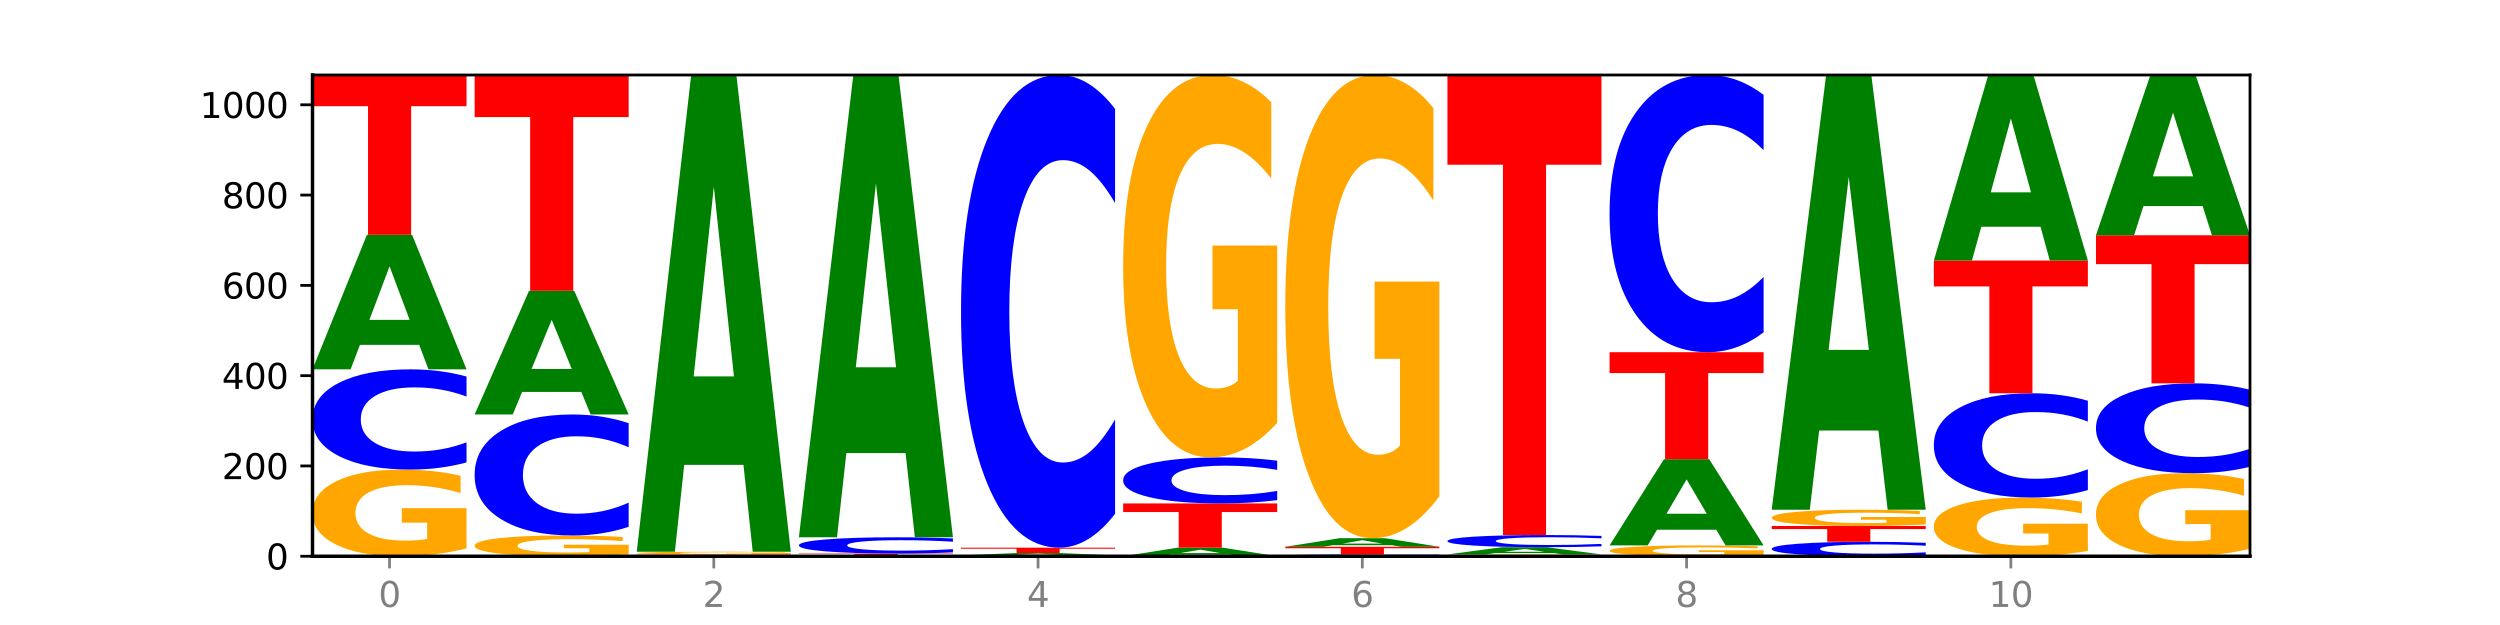<?xml version="1.0" encoding="utf-8" standalone="no"?>
<!DOCTYPE svg PUBLIC "-//W3C//DTD SVG 1.1//EN"
  "http://www.w3.org/Graphics/SVG/1.1/DTD/svg11.dtd">
<svg xmlns:xlink="http://www.w3.org/1999/xlink" width="720pt" height="180pt" viewBox="0 0 720 180" xmlns="http://www.w3.org/2000/svg" version="1.1">
 <defs>
  <style type="text/css">*{stroke-linejoin: round; stroke-linecap: butt}</style>
 </defs>
 <g id="figure_1">
  <g id="patch_1">
   <path d="M 0 180 
L 720 180 
L 720 0 
L 0 0 
z
" style="fill: #ffffff"/>
  </g>
  <g id="axes_1">
   <g id="patch_2">
    <path d="M 90 160.2 
L 648 160.2 
L 648 21.6 
L 90 21.6 
z
" style="fill: #ffffff"/>
   </g>
   <g id="line2d_1">
    <path d="M 90 160.2 
L 648 160.2 
" clip-path="url(#pc3af4b88df)" style="fill: none; stroke: #000000; stroke-width: 0.5; stroke-linecap: square"/>
   </g>
   <g id="patch_3">
    <path d="M 134.36 157.941 
Q 129.886 159.071 125.074 159.638 
Q 120.263 160.2 115.133 160.2 
Q 103.541 160.2 96.77 156.838 
Q 90 153.476 90 147.726 
Q 90 141.909 96.89 138.573 
Q 103.789 135.236 115.789 135.236 
Q 120.412 135.236 124.647 135.69 
Q 128.892 136.139 132.65 137.026 
L 132.65 142.002 
Q 128.773 140.862 124.935 140.3 
Q 121.098 139.733 117.24 139.733 
Q 110.102 139.733 106.235 141.806 
Q 102.367 143.874 102.367 147.726 
Q 102.367 151.542 106.096 153.625 
Q 109.824 155.703 116.684 155.703 
Q 118.553 155.703 120.153 155.585 
Q 121.754 155.461 123.026 155.203 
L 123.026 150.531 
L 115.719 150.531 
L 115.719 146.37 
L 134.36 146.37 
L 134.36 157.941 
z
" clip-path="url(#pc3af4b88df)" style="fill: #ffa600"/>
   </g>
   <g id="patch_4">
    <path d="M 134.36 133.167 
Q 130.649 134.193 126.637 134.712 
Q 122.624 135.236 118.254 135.236 
Q 105.222 135.236 97.611 131.349 
Q 90 127.461 90 120.813 
Q 90 114.141 97.611 110.26 
Q 105.222 106.372 118.254 106.372 
Q 122.624 106.372 126.637 106.897 
Q 130.649 107.416 134.36 108.441 
L 134.36 114.195 
Q 130.616 112.836 126.983 112.203 
Q 123.351 111.571 119.339 111.571 
Q 112.141 111.571 108.017 114.034 
Q 103.904 116.49 103.904 120.813 
Q 103.904 125.118 108.017 127.581 
Q 112.141 130.037 119.339 130.037 
Q 123.351 130.037 126.983 129.405 
Q 130.616 128.767 134.36 127.408 
L 134.36 133.167 
z
" clip-path="url(#pc3af4b88df)" style="fill: #0000ff"/>
   </g>
   <g id="patch_5">
    <path d="M 120.728 99.314 
L 103.668 99.314 
L 100.974 106.372 
L 90 106.372 
L 105.672 67.627 
L 118.687 67.627 
L 134.36 106.372 
L 123.395 106.372 
L 120.728 99.314 
z
M 106.389 92.123 
L 117.98 92.123 
L 112.194 76.711 
L 106.389 92.123 
z
" clip-path="url(#pc3af4b88df)" style="fill: #008000"/>
   </g>
   <g id="patch_6">
    <path d="M 90 21.6 
L 134.36 21.6 
L 134.36 30.576 
L 118.401 30.576 
L 118.401 67.627 
L 105.99 67.627 
L 105.99 30.576 
L 90 30.576 
L 90 21.6 
z
" clip-path="url(#pc3af4b88df)" style="fill: #ff0000"/>
   </g>
   <g id="patch_7">
    <path d="M 181.054 159.659 
Q 176.581 159.929 171.769 160.065 
Q 166.957 160.2 161.827 160.2 
Q 150.235 160.2 143.465 159.394 
Q 136.695 158.589 136.695 157.211 
Q 136.695 155.818 143.584 155.018 
Q 150.484 154.219 162.483 154.219 
Q 167.106 154.219 171.341 154.328 
Q 175.586 154.435 179.344 154.648 
L 179.344 155.84 
Q 175.467 155.567 171.63 155.432 
Q 167.792 155.296 163.935 155.296 
Q 156.797 155.296 152.929 155.793 
Q 149.062 156.289 149.062 157.211 
Q 149.062 158.126 152.79 158.625 
Q 156.518 159.123 163.378 159.123 
Q 165.247 159.123 166.848 159.094 
Q 168.448 159.065 169.721 159.003 
L 169.721 157.884 
L 162.414 157.884 
L 162.414 156.886 
L 181.054 156.886 
L 181.054 159.659 
z
" clip-path="url(#pc3af4b88df)" style="fill: #ffa600"/>
   </g>
   <g id="patch_8">
    <path d="M 181.054 151.721 
Q 177.344 152.96 173.331 153.586 
Q 169.319 154.219 164.949 154.219 
Q 151.917 154.219 144.306 149.526 
Q 136.695 144.833 136.695 136.807 
Q 136.695 128.753 144.306 124.067 
Q 151.917 119.374 164.949 119.374 
Q 169.319 119.374 173.331 120.008 
Q 177.344 120.634 181.054 121.872 
L 181.054 128.818 
Q 177.31 127.177 173.678 126.414 
Q 170.045 125.651 166.033 125.651 
Q 158.835 125.651 154.711 128.623 
Q 150.598 131.589 150.598 136.807 
Q 150.598 142.004 154.711 144.977 
Q 158.835 147.943 166.033 147.943 
Q 170.045 147.943 173.678 147.18 
Q 177.31 146.409 181.054 144.768 
L 181.054 151.721 
z
" clip-path="url(#pc3af4b88df)" style="fill: #0000ff"/>
   </g>
   <g id="patch_9">
    <path d="M 167.423 112.884 
L 150.363 112.884 
L 147.669 119.374 
L 136.695 119.374 
L 152.367 83.749 
L 165.382 83.749 
L 181.054 119.374 
L 170.089 119.374 
L 167.423 112.884 
z
M 153.083 106.272 
L 164.675 106.272 
L 158.888 92.102 
L 153.083 106.272 
z
" clip-path="url(#pc3af4b88df)" style="fill: #008000"/>
   </g>
   <g id="patch_10">
    <path d="M 136.695 21.6 
L 181.054 21.6 
L 181.054 33.721 
L 165.095 33.721 
L 165.095 83.749 
L 152.685 83.749 
L 152.685 33.721 
L 136.695 33.721 
L 136.695 21.6 
z
" clip-path="url(#pc3af4b88df)" style="fill: #ff0000"/>
   </g>
   <g id="patch_11">
    <path d="M 183.389 159.68 
L 227.749 159.68 
L 227.749 159.781 
L 211.79 159.781 
L 211.79 160.2 
L 199.379 160.2 
L 199.379 159.781 
L 183.389 159.781 
L 183.389 159.68 
z
" clip-path="url(#pc3af4b88df)" style="fill: #ff0000"/>
   </g>
   <g id="patch_12">
    <path d="M 227.749 159.609 
Q 223.275 159.645 218.463 159.662 
Q 213.652 159.68 208.522 159.68 
Q 196.93 159.68 190.159 159.575 
Q 183.389 159.47 183.389 159.29 
Q 183.389 159.108 190.279 159.004 
Q 197.178 158.9 209.178 158.9 
Q 213.801 158.9 218.036 158.914 
Q 222.281 158.928 226.039 158.956 
L 226.039 159.111 
Q 222.162 159.076 218.324 159.058 
Q 214.487 159.04 210.629 159.04 
Q 203.491 159.04 199.624 159.105 
Q 195.757 159.17 195.757 159.29 
Q 195.757 159.409 199.485 159.474 
Q 203.213 159.539 210.073 159.539 
Q 211.942 159.539 213.542 159.536 
Q 215.143 159.532 216.415 159.524 
L 216.415 159.378 
L 209.108 159.378 
L 209.108 159.248 
L 227.749 159.248 
L 227.749 159.609 
z
" clip-path="url(#pc3af4b88df)" style="fill: #ffa600"/>
   </g>
   <g id="patch_13">
    <path d="M 214.117 133.888 
L 197.057 133.888 
L 194.363 158.9 
L 183.389 158.9 
L 199.062 21.6 
L 212.077 21.6 
L 227.749 158.9 
L 216.784 158.9 
L 214.117 133.888 
z
M 199.778 108.405 
L 211.369 108.405 
L 205.583 53.792 
L 199.778 108.405 
z
" clip-path="url(#pc3af4b88df)" style="fill: #008000"/>
   </g>
   <g id="patch_14">
    <path d="M 274.444 160.188 
Q 269.97 160.194 265.158 160.197 
Q 260.346 160.2 255.216 160.2 
Q 243.624 160.2 236.854 160.182 
Q 230.084 160.165 230.084 160.135 
Q 230.084 160.105 236.973 160.087 
Q 243.873 160.07 255.872 160.07 
Q 260.495 160.07 264.73 160.072 
Q 268.976 160.075 272.734 160.079 
L 272.734 160.105 
Q 268.856 160.099 265.019 160.096 
Q 261.181 160.093 257.324 160.093 
Q 250.186 160.093 246.318 160.104 
Q 242.451 160.115 242.451 160.135 
Q 242.451 160.155 246.179 160.166 
Q 249.907 160.177 256.767 160.177 
Q 258.636 160.177 260.237 160.176 
Q 261.837 160.175 263.11 160.174 
L 263.11 160.15 
L 255.803 160.15 
L 255.803 160.128 
L 274.444 160.128 
L 274.444 160.188 
z
" clip-path="url(#pc3af4b88df)" style="fill: #ffa600"/>
   </g>
   <g id="patch_15">
    <path d="M 230.084 159.42 
L 274.444 159.42 
L 274.444 159.547 
L 258.484 159.547 
L 258.484 160.07 
L 246.074 160.07 
L 246.074 159.547 
L 230.084 159.547 
L 230.084 159.42 
z
" clip-path="url(#pc3af4b88df)" style="fill: #ff0000"/>
   </g>
   <g id="patch_16">
    <path d="M 274.444 159.084 
Q 270.733 159.251 266.721 159.335 
Q 262.708 159.42 258.338 159.42 
Q 245.306 159.42 237.695 158.789 
Q 230.084 158.159 230.084 157.081 
Q 230.084 155.999 237.695 155.37 
Q 245.306 154.739 258.338 154.739 
Q 262.708 154.739 266.721 154.824 
Q 270.733 154.908 274.444 155.075 
L 274.444 156.008 
Q 270.699 155.787 267.067 155.685 
Q 263.435 155.582 259.422 155.582 
Q 252.224 155.582 248.1 155.982 
Q 243.987 156.38 243.987 157.081 
Q 243.987 157.779 248.1 158.178 
Q 252.224 158.577 259.422 158.577 
Q 263.435 158.577 267.067 158.474 
Q 270.699 158.371 274.444 158.15 
L 274.444 159.084 
z
" clip-path="url(#pc3af4b88df)" style="fill: #0000ff"/>
   </g>
   <g id="patch_17">
    <path d="M 260.812 130.485 
L 243.752 130.485 
L 241.058 154.739 
L 230.084 154.739 
L 245.756 21.6 
L 258.771 21.6 
L 274.444 154.739 
L 263.478 154.739 
L 260.812 130.485 
z
M 246.473 105.775 
L 258.064 105.775 
L 252.277 52.816 
L 246.473 105.775 
z
" clip-path="url(#pc3af4b88df)" style="fill: #008000"/>
   </g>
   <g id="patch_18">
    <path d="M 321.138 160.176 
Q 316.664 160.188 311.853 160.194 
Q 307.041 160.2 301.911 160.2 
Q 290.319 160.2 283.549 160.165 
Q 276.778 160.13 276.778 160.07 
Q 276.778 160.009 283.668 159.975 
Q 290.567 159.94 302.567 159.94 
Q 307.19 159.94 311.425 159.945 
Q 315.67 159.949 319.428 159.959 
L 319.428 160.01 
Q 315.551 159.999 311.713 159.993 
Q 307.876 159.987 304.018 159.987 
Q 296.88 159.987 293.013 160.008 
Q 289.146 160.03 289.146 160.07 
Q 289.146 160.11 292.874 160.132 
Q 296.602 160.153 303.462 160.153 
Q 305.331 160.153 306.931 160.152 
Q 308.532 160.151 309.805 160.148 
L 309.805 160.099 
L 302.497 160.099 
L 302.497 160.056 
L 321.138 160.056 
L 321.138 160.176 
z
" clip-path="url(#pc3af4b88df)" style="fill: #ffa600"/>
   </g>
   <g id="patch_19">
    <path d="M 307.506 159.822 
L 290.446 159.822 
L 287.753 159.94 
L 276.778 159.94 
L 292.451 159.29 
L 305.466 159.29 
L 321.138 159.94 
L 310.173 159.94 
L 307.506 159.822 
z
M 293.167 159.701 
L 304.758 159.701 
L 298.972 159.442 
L 293.167 159.701 
z
" clip-path="url(#pc3af4b88df)" style="fill: #008000"/>
   </g>
   <g id="patch_20">
    <path d="M 276.778 157.73 
L 321.138 157.73 
L 321.138 158.034 
L 305.179 158.034 
L 305.179 159.29 
L 292.768 159.29 
L 292.768 158.034 
L 276.778 158.034 
L 276.778 157.73 
z
" clip-path="url(#pc3af4b88df)" style="fill: #ff0000"/>
   </g>
   <g id="patch_21">
    <path d="M 321.138 147.972 
Q 317.427 152.809 313.415 155.255 
Q 309.403 157.73 305.033 157.73 
Q 292.001 157.73 284.389 139.395 
Q 276.778 121.061 276.778 89.707 
Q 276.778 58.241 284.389 39.934 
Q 292.001 21.6 305.033 21.6 
Q 309.403 21.6 313.415 24.075 
Q 317.427 26.521 321.138 31.358 
L 321.138 58.494 
Q 317.394 52.082 313.762 49.102 
Q 310.129 46.121 306.117 46.121 
Q 298.919 46.121 294.795 57.734 
Q 290.682 69.32 290.682 89.707 
Q 290.682 110.01 294.795 121.623 
Q 298.919 133.209 306.117 133.209 
Q 310.129 133.209 313.762 130.228 
Q 317.394 127.219 321.138 120.808 
L 321.138 147.972 
z
" clip-path="url(#pc3af4b88df)" style="fill: #0000ff"/>
   </g>
   <g id="patch_22">
    <path d="M 354.201 159.75 
L 337.141 159.75 
L 334.447 160.2 
L 323.473 160.2 
L 339.145 157.73 
L 352.16 157.73 
L 367.833 160.2 
L 356.867 160.2 
L 354.201 159.75 
z
M 339.862 159.291 
L 351.453 159.291 
L 345.666 158.309 
L 339.862 159.291 
z
" clip-path="url(#pc3af4b88df)" style="fill: #008000"/>
   </g>
   <g id="patch_23">
    <path d="M 323.473 144.988 
L 367.833 144.988 
L 367.833 147.473 
L 351.873 147.473 
L 351.873 157.73 
L 339.463 157.73 
L 339.463 147.473 
L 323.473 147.473 
L 323.473 144.988 
z
" clip-path="url(#pc3af4b88df)" style="fill: #ff0000"/>
   </g>
   <g id="patch_24">
    <path d="M 367.833 144.037 
Q 364.122 144.508 360.11 144.747 
Q 356.097 144.988 351.727 144.988 
Q 338.695 144.988 331.084 143.202 
Q 323.473 141.415 323.473 138.361 
Q 323.473 135.295 331.084 133.512 
Q 338.695 131.726 351.727 131.726 
Q 356.097 131.726 360.11 131.967 
Q 364.122 132.205 367.833 132.676 
L 367.833 135.32 
Q 364.088 134.696 360.456 134.405 
Q 356.824 134.115 352.811 134.115 
Q 345.614 134.115 341.489 135.246 
Q 337.376 136.375 337.376 138.361 
Q 337.376 140.339 341.489 141.47 
Q 345.614 142.599 352.811 142.599 
Q 356.824 142.599 360.456 142.309 
Q 364.088 142.015 367.833 141.391 
L 367.833 144.037 
z
" clip-path="url(#pc3af4b88df)" style="fill: #0000ff"/>
   </g>
   <g id="patch_25">
    <path d="M 367.833 121.762 
Q 363.359 126.744 358.547 129.246 
Q 353.735 131.726 348.605 131.726 
Q 337.013 131.726 330.243 116.894 
Q 323.473 102.062 323.473 76.697 
Q 323.473 51.037 330.362 36.318 
Q 337.262 21.6 349.262 21.6 
Q 353.884 21.6 358.12 23.602 
Q 362.365 25.581 366.123 29.494 
L 366.123 51.446 
Q 362.245 46.419 358.408 43.939 
Q 354.57 41.437 350.713 41.437 
Q 343.575 41.437 339.708 50.582 
Q 335.84 59.704 335.84 76.697 
Q 335.84 93.531 339.568 102.721 
Q 343.297 111.889 350.156 111.889 
Q 352.025 111.889 353.626 111.366 
Q 355.227 110.82 356.499 109.683 
L 356.499 89.072 
L 349.192 89.072 
L 349.192 70.714 
L 367.833 70.714 
L 367.833 121.762 
z
" clip-path="url(#pc3af4b88df)" style="fill: #ffa600"/>
   </g>
   <g id="patch_26">
    <path d="M 414.527 160.163 
Q 410.817 160.181 406.804 160.191 
Q 402.792 160.2 398.422 160.2 
Q 385.39 160.2 377.779 160.13 
Q 370.167 160.06 370.167 159.94 
Q 370.167 159.82 377.779 159.75 
Q 385.39 159.68 398.422 159.68 
Q 402.792 159.68 406.804 159.689 
Q 410.817 159.699 414.527 159.717 
L 414.527 159.821 
Q 410.783 159.796 407.151 159.785 
Q 403.518 159.774 399.506 159.774 
Q 392.308 159.774 388.184 159.818 
Q 384.071 159.862 384.071 159.94 
Q 384.071 160.018 388.184 160.062 
Q 392.308 160.106 399.506 160.106 
Q 403.518 160.106 407.151 160.095 
Q 410.783 160.083 414.527 160.059 
L 414.527 160.163 
z
" clip-path="url(#pc3af4b88df)" style="fill: #0000ff"/>
   </g>
   <g id="patch_27">
    <path d="M 370.167 157.47 
L 414.527 157.47 
L 414.527 157.901 
L 398.568 157.901 
L 398.568 159.68 
L 386.158 159.68 
L 386.158 157.901 
L 370.167 157.901 
L 370.167 157.47 
z
" clip-path="url(#pc3af4b88df)" style="fill: #ff0000"/>
   </g>
   <g id="patch_28">
    <path d="M 400.895 157.02 
L 383.835 157.02 
L 381.142 157.47 
L 370.167 157.47 
L 385.84 154.999 
L 398.855 154.999 
L 414.527 157.47 
L 403.562 157.47 
L 400.895 157.02 
z
M 386.556 156.561 
L 398.147 156.561 
L 392.361 155.578 
L 386.556 156.561 
z
" clip-path="url(#pc3af4b88df)" style="fill: #008000"/>
   </g>
   <g id="patch_29">
    <path d="M 414.527 142.93 
Q 410.053 148.964 405.242 151.996 
Q 400.43 154.999 395.3 154.999 
Q 383.708 154.999 376.938 137.033 
Q 370.167 119.066 370.167 88.341 
Q 370.167 57.258 377.057 39.429 
Q 383.956 21.6 395.956 21.6 
Q 400.579 21.6 404.814 24.025 
Q 409.059 26.422 412.817 31.162 
L 412.817 57.754 
Q 408.94 51.664 405.102 48.66 
Q 401.265 45.629 397.408 45.629 
Q 390.269 45.629 386.402 56.707 
Q 382.535 67.757 382.535 88.341 
Q 382.535 108.732 386.263 119.865 
Q 389.991 130.97 396.851 130.97 
Q 398.72 130.97 400.321 130.337 
Q 401.921 129.675 403.194 128.297 
L 403.194 103.331 
L 395.887 103.331 
L 395.887 81.094 
L 414.527 81.094 
L 414.527 142.93 
z
" clip-path="url(#pc3af4b88df)" style="fill: #ffa600"/>
   </g>
   <g id="patch_30">
    <path d="M 461.222 160.153 
Q 456.748 160.176 451.936 160.188 
Q 447.124 160.2 441.995 160.2 
Q 430.403 160.2 423.632 160.13 
Q 416.862 160.06 416.862 159.94 
Q 416.862 159.819 423.752 159.749 
Q 430.651 159.68 442.651 159.68 
Q 447.274 159.68 451.509 159.689 
Q 455.754 159.699 459.512 159.717 
L 459.512 159.821 
Q 455.635 159.797 451.797 159.785 
Q 447.96 159.774 444.102 159.774 
Q 436.964 159.774 433.097 159.817 
Q 429.229 159.86 429.229 159.94 
Q 429.229 160.02 432.958 160.063 
Q 436.686 160.106 443.545 160.106 
Q 445.414 160.106 447.015 160.104 
Q 448.616 160.101 449.888 160.096 
L 449.888 159.999 
L 442.581 159.999 
L 442.581 159.912 
L 461.222 159.912 
L 461.222 160.153 
z
" clip-path="url(#pc3af4b88df)" style="fill: #ffa600"/>
   </g>
   <g id="patch_31">
    <path d="M 447.59 159.301 
L 430.53 159.301 
L 427.836 159.68 
L 416.862 159.68 
L 432.534 157.6 
L 445.549 157.6 
L 461.222 159.68 
L 450.257 159.68 
L 447.59 159.301 
z
M 433.251 158.915 
L 444.842 158.915 
L 439.055 158.087 
L 433.251 158.915 
z
" clip-path="url(#pc3af4b88df)" style="fill: #008000"/>
   </g>
   <g id="patch_32">
    <path d="M 461.222 157.348 
Q 457.511 157.473 453.499 157.536 
Q 449.486 157.6 445.116 157.6 
Q 432.084 157.6 424.473 157.127 
Q 416.862 156.654 416.862 155.845 
Q 416.862 155.034 424.473 154.562 
Q 432.084 154.089 445.116 154.089 
Q 449.486 154.089 453.499 154.153 
Q 457.511 154.216 461.222 154.341 
L 461.222 155.041 
Q 457.478 154.875 453.845 154.798 
Q 450.213 154.721 446.2 154.721 
Q 439.003 154.721 434.879 155.021 
Q 430.766 155.32 430.766 155.845 
Q 430.766 156.369 434.879 156.669 
Q 439.003 156.967 446.2 156.967 
Q 450.213 156.967 453.845 156.89 
Q 457.478 156.813 461.222 156.647 
L 461.222 157.348 
z
" clip-path="url(#pc3af4b88df)" style="fill: #0000ff"/>
   </g>
   <g id="patch_33">
    <path d="M 416.862 21.6 
L 461.222 21.6 
L 461.222 47.439 
L 445.263 47.439 
L 445.263 154.089 
L 432.852 154.089 
L 432.852 47.439 
L 416.862 47.439 
L 416.862 21.6 
z
" clip-path="url(#pc3af4b88df)" style="fill: #ff0000"/>
   </g>
   <g id="patch_34">
    <path d="M 507.916 159.918 
Q 503.443 160.059 498.631 160.13 
Q 493.819 160.2 488.689 160.2 
Q 477.097 160.2 470.327 159.78 
Q 463.556 159.359 463.556 158.641 
Q 463.556 157.914 470.446 157.497 
Q 477.346 157.08 489.345 157.08 
Q 493.968 157.08 498.203 157.136 
Q 502.448 157.192 506.206 157.303 
L 506.206 157.925 
Q 502.329 157.783 498.492 157.713 
Q 494.654 157.642 490.797 157.642 
Q 483.659 157.642 479.791 157.901 
Q 475.924 158.159 475.924 158.641 
Q 475.924 159.118 479.652 159.378 
Q 483.38 159.638 490.24 159.638 
Q 492.109 159.638 493.71 159.623 
Q 495.31 159.608 496.583 159.575 
L 496.583 158.991 
L 489.276 158.991 
L 489.276 158.471 
L 507.916 158.471 
L 507.916 159.918 
z
" clip-path="url(#pc3af4b88df)" style="fill: #ffa600"/>
   </g>
   <g id="patch_35">
    <path d="M 494.285 152.556 
L 477.225 152.556 
L 474.531 157.08 
L 463.556 157.08 
L 479.229 132.246 
L 492.244 132.246 
L 507.916 157.08 
L 496.951 157.08 
L 494.285 152.556 
z
M 479.945 147.947 
L 491.536 147.947 
L 485.75 138.069 
L 479.945 147.947 
z
" clip-path="url(#pc3af4b88df)" style="fill: #008000"/>
   </g>
   <g id="patch_36">
    <path d="M 463.556 101.432 
L 507.916 101.432 
L 507.916 107.441 
L 491.957 107.441 
L 491.957 132.246 
L 479.547 132.246 
L 479.547 107.441 
L 463.556 107.441 
L 463.556 101.432 
z
" clip-path="url(#pc3af4b88df)" style="fill: #ff0000"/>
   </g>
   <g id="patch_37">
    <path d="M 507.916 95.709 
Q 504.206 98.546 500.193 99.98 
Q 496.181 101.432 491.811 101.432 
Q 478.779 101.432 471.168 90.68 
Q 463.556 79.928 463.556 61.54 
Q 463.556 43.087 471.168 32.352 
Q 478.779 21.6 491.811 21.6 
Q 496.181 21.6 500.193 23.051 
Q 504.206 24.486 507.916 27.322 
L 507.916 43.236 
Q 504.172 39.476 500.54 37.728 
Q 496.907 35.98 492.895 35.98 
Q 485.697 35.98 481.573 42.791 
Q 477.46 49.585 477.46 61.54 
Q 477.46 73.447 481.573 80.257 
Q 485.697 87.052 492.895 87.052 
Q 496.907 87.052 500.54 85.304 
Q 504.172 83.539 507.916 79.779 
L 507.916 95.709 
z
" clip-path="url(#pc3af4b88df)" style="fill: #0000ff"/>
   </g>
   <g id="patch_38">
    <path d="M 554.611 159.902 
Q 550.9 160.05 546.888 160.124 
Q 542.875 160.2 538.505 160.2 
Q 525.474 160.2 517.862 159.64 
Q 510.251 159.079 510.251 158.121 
Q 510.251 157.159 517.862 156.6 
Q 525.474 156.039 538.505 156.039 
Q 542.875 156.039 546.888 156.115 
Q 550.9 156.19 554.611 156.338 
L 554.611 157.167 
Q 550.867 156.971 547.234 156.88 
Q 543.602 156.789 539.59 156.789 
Q 532.392 156.789 528.268 157.144 
Q 524.155 157.498 524.155 158.121 
Q 524.155 158.742 528.268 159.096 
Q 532.392 159.451 539.59 159.451 
Q 543.602 159.451 547.234 159.359 
Q 550.867 159.267 554.611 159.072 
L 554.611 159.902 
z
" clip-path="url(#pc3af4b88df)" style="fill: #0000ff"/>
   </g>
   <g id="patch_39">
    <path d="M 510.251 151.489 
L 554.611 151.489 
L 554.611 152.376 
L 538.652 152.376 
L 538.652 156.039 
L 526.241 156.039 
L 526.241 152.376 
L 510.251 152.376 
L 510.251 151.489 
z
" clip-path="url(#pc3af4b88df)" style="fill: #ff0000"/>
   </g>
   <g id="patch_40">
    <path d="M 554.611 151.065 
Q 550.137 151.277 545.325 151.383 
Q 540.514 151.489 535.384 151.489 
Q 523.792 151.489 517.021 150.858 
Q 510.251 150.228 510.251 149.15 
Q 510.251 148.059 517.141 147.434 
Q 524.04 146.808 536.04 146.808 
Q 540.663 146.808 544.898 146.893 
Q 549.143 146.977 552.901 147.144 
L 552.901 148.077 
Q 549.024 147.863 545.186 147.758 
Q 541.349 147.651 537.491 147.651 
Q 530.353 147.651 526.486 148.04 
Q 522.619 148.428 522.619 149.15 
Q 522.619 149.865 526.347 150.256 
Q 530.075 150.646 536.935 150.646 
Q 538.804 150.646 540.404 150.623 
Q 542.005 150.6 543.277 150.552 
L 543.277 149.676 
L 535.97 149.676 
L 535.97 148.896 
L 554.611 148.896 
L 554.611 151.065 
z
" clip-path="url(#pc3af4b88df)" style="fill: #ffa600"/>
   </g>
   <g id="patch_41">
    <path d="M 540.979 123.999 
L 523.919 123.999 
L 521.225 146.808 
L 510.251 146.808 
L 525.923 21.6 
L 538.938 21.6 
L 554.611 146.808 
L 543.646 146.808 
L 540.979 123.999 
z
M 526.64 100.761 
L 538.231 100.761 
L 532.445 50.957 
L 526.64 100.761 
z
" clip-path="url(#pc3af4b88df)" style="fill: #008000"/>
   </g>
   <g id="patch_42">
    <path d="M 601.305 158.671 
Q 596.832 159.435 592.02 159.819 
Q 587.208 160.2 582.078 160.2 
Q 570.486 160.2 563.716 157.924 
Q 556.946 155.647 556.946 151.754 
Q 556.946 147.816 563.835 145.557 
Q 570.735 143.298 582.734 143.298 
Q 587.357 143.298 591.592 143.605 
Q 595.838 143.909 599.595 144.509 
L 599.595 147.878 
Q 595.718 147.107 591.881 146.726 
Q 588.043 146.342 584.186 146.342 
Q 577.048 146.342 573.18 147.746 
Q 569.313 149.146 569.313 151.754 
Q 569.313 154.338 573.041 155.748 
Q 576.769 157.155 583.629 157.155 
Q 585.498 157.155 587.099 157.075 
Q 588.699 156.991 589.972 156.817 
L 589.972 153.653 
L 582.665 153.653 
L 582.665 150.836 
L 601.305 150.836 
L 601.305 158.671 
z
" clip-path="url(#pc3af4b88df)" style="fill: #ffa600"/>
   </g>
   <g id="patch_43">
    <path d="M 601.305 141.145 
Q 597.595 142.212 593.582 142.752 
Q 589.57 143.298 585.2 143.298 
Q 572.168 143.298 564.557 139.252 
Q 556.946 135.207 556.946 128.29 
Q 556.946 121.347 564.557 117.308 
Q 572.168 113.263 585.2 113.263 
Q 589.57 113.263 593.582 113.809 
Q 597.595 114.349 601.305 115.416 
L 601.305 121.403 
Q 597.561 119.989 593.929 119.331 
Q 590.297 118.673 586.284 118.673 
Q 579.086 118.673 574.962 121.236 
Q 570.849 123.792 570.849 128.29 
Q 570.849 132.769 574.962 135.331 
Q 579.086 137.888 586.284 137.888 
Q 590.297 137.888 593.929 137.23 
Q 597.561 136.566 601.305 135.151 
L 601.305 141.145 
z
" clip-path="url(#pc3af4b88df)" style="fill: #0000ff"/>
   </g>
   <g id="patch_44">
    <path d="M 556.946 75.038 
L 601.305 75.038 
L 601.305 82.493 
L 585.346 82.493 
L 585.346 113.263 
L 572.936 113.263 
L 572.936 82.493 
L 556.946 82.493 
L 556.946 75.038 
z
" clip-path="url(#pc3af4b88df)" style="fill: #ff0000"/>
   </g>
   <g id="patch_45">
    <path d="M 587.674 65.303 
L 570.614 65.303 
L 567.92 75.038 
L 556.946 75.038 
L 572.618 21.6 
L 585.633 21.6 
L 601.305 75.038 
L 590.34 75.038 
L 587.674 65.303 
z
M 573.335 55.385 
L 584.926 55.385 
L 579.139 34.129 
L 573.335 55.385 
z
" clip-path="url(#pc3af4b88df)" style="fill: #008000"/>
   </g>
   <g id="patch_46">
    <path d="M 648 158.035 
Q 643.526 159.118 638.714 159.661 
Q 633.903 160.2 628.773 160.2 
Q 617.181 160.2 610.41 156.978 
Q 603.64 153.756 603.64 148.246 
Q 603.64 142.671 610.53 139.474 
Q 617.429 136.277 629.429 136.277 
Q 634.052 136.277 638.287 136.711 
Q 642.532 137.141 646.29 137.991 
L 646.29 142.76 
Q 642.413 141.668 638.575 141.129 
Q 634.738 140.586 630.88 140.586 
Q 623.742 140.586 619.875 142.572 
Q 616.008 144.554 616.008 148.246 
Q 616.008 151.903 619.736 153.899 
Q 623.464 155.891 630.324 155.891 
Q 632.193 155.891 633.793 155.777 
Q 635.394 155.658 636.666 155.411 
L 636.666 150.934 
L 629.359 150.934 
L 629.359 146.946 
L 648 146.946 
L 648 158.035 
z
" clip-path="url(#pc3af4b88df)" style="fill: #ffa600"/>
   </g>
   <g id="patch_47">
    <path d="M 648 134.422 
Q 644.289 135.341 640.277 135.806 
Q 636.265 136.277 631.895 136.277 
Q 618.863 136.277 611.251 132.792 
Q 603.64 129.307 603.64 123.348 
Q 603.64 117.367 611.251 113.888 
Q 618.863 110.403 631.895 110.403 
Q 636.265 110.403 640.277 110.873 
Q 644.289 111.338 648 112.257 
L 648 117.415 
Q 644.256 116.196 640.623 115.63 
Q 636.991 115.063 632.979 115.063 
Q 625.781 115.063 621.657 117.271 
Q 617.544 119.473 617.544 123.348 
Q 617.544 127.207 621.657 129.414 
Q 625.781 131.616 632.979 131.616 
Q 636.991 131.616 640.623 131.049 
Q 644.256 130.478 648 129.259 
L 648 134.422 
z
" clip-path="url(#pc3af4b88df)" style="fill: #0000ff"/>
   </g>
   <g id="patch_48">
    <path d="M 603.64 67.757 
L 648 67.757 
L 648 76.074 
L 632.041 76.074 
L 632.041 110.403 
L 619.63 110.403 
L 619.63 76.074 
L 603.64 76.074 
L 603.64 67.757 
z
" clip-path="url(#pc3af4b88df)" style="fill: #ff0000"/>
   </g>
   <g id="patch_49">
    <path d="M 634.368 59.348 
L 617.308 59.348 
L 614.614 67.757 
L 603.64 67.757 
L 619.313 21.6 
L 632.328 21.6 
L 648 67.757 
L 637.035 67.757 
L 634.368 59.348 
z
M 620.029 50.782 
L 631.62 50.782 
L 625.834 32.422 
L 620.029 50.782 
z
" clip-path="url(#pc3af4b88df)" style="fill: #008000"/>
   </g>
   <g id="matplotlib.axis_1">
    <g id="xtick_1">
     <g id="line2d_2">
      <defs>
       <path id="mafa4e42a53" d="M 0 0 
L 0 3.5 
" style="stroke: #808080; stroke-width: 0.8"/>
      </defs>
      <g>
       <use xlink:href="#mafa4e42a53" x="112.18" y="160.2" style="fill: #808080; stroke: #808080; stroke-width: 0.8"/>
      </g>
     </g>
     <g id="text_1">
      <!-- 0 -->
      <g style="fill: #808080" transform="translate(108.999 174.798) scale(0.1 -0.1)">
       <defs>
        <path id="DejaVuSans-30" d="M 2034 4250 
Q 1547 4250 1301 3770 
Q 1056 3291 1056 2328 
Q 1056 1369 1301 889 
Q 1547 409 2034 409 
Q 2525 409 2770 889 
Q 3016 1369 3016 2328 
Q 3016 3291 2770 3770 
Q 2525 4250 2034 4250 
z
M 2034 4750 
Q 2819 4750 3233 4129 
Q 3647 3509 3647 2328 
Q 3647 1150 3233 529 
Q 2819 -91 2034 -91 
Q 1250 -91 836 529 
Q 422 1150 422 2328 
Q 422 3509 836 4129 
Q 1250 4750 2034 4750 
z
" transform="scale(0.016)"/>
       </defs>
       <use xlink:href="#DejaVuSans-30"/>
      </g>
     </g>
    </g>
    <g id="xtick_2">
     <g id="line2d_3">
      <g>
       <use xlink:href="#mafa4e42a53" x="205.569" y="160.2" style="fill: #808080; stroke: #808080; stroke-width: 0.8"/>
      </g>
     </g>
     <g id="text_2">
      <!-- 2 -->
      <g style="fill: #808080" transform="translate(202.388 174.798) scale(0.1 -0.1)">
       <defs>
        <path id="DejaVuSans-32" d="M 1228 531 
L 3431 531 
L 3431 0 
L 469 0 
L 469 531 
Q 828 903 1448 1529 
Q 2069 2156 2228 2338 
Q 2531 2678 2651 2914 
Q 2772 3150 2772 3378 
Q 2772 3750 2511 3984 
Q 2250 4219 1831 4219 
Q 1534 4219 1204 4116 
Q 875 4013 500 3803 
L 500 4441 
Q 881 4594 1212 4672 
Q 1544 4750 1819 4750 
Q 2544 4750 2975 4387 
Q 3406 4025 3406 3419 
Q 3406 3131 3298 2873 
Q 3191 2616 2906 2266 
Q 2828 2175 2409 1742 
Q 1991 1309 1228 531 
z
" transform="scale(0.016)"/>
       </defs>
       <use xlink:href="#DejaVuSans-32"/>
      </g>
     </g>
    </g>
    <g id="xtick_3">
     <g id="line2d_4">
      <g>
       <use xlink:href="#mafa4e42a53" x="298.958" y="160.2" style="fill: #808080; stroke: #808080; stroke-width: 0.8"/>
      </g>
     </g>
     <g id="text_3">
      <!-- 4 -->
      <g style="fill: #808080" transform="translate(295.777 174.798) scale(0.1 -0.1)">
       <defs>
        <path id="DejaVuSans-34" d="M 2419 4116 
L 825 1625 
L 2419 1625 
L 2419 4116 
z
M 2253 4666 
L 3047 4666 
L 3047 1625 
L 3713 1625 
L 3713 1100 
L 3047 1100 
L 3047 0 
L 2419 0 
L 2419 1100 
L 313 1100 
L 313 1709 
L 2253 4666 
z
" transform="scale(0.016)"/>
       </defs>
       <use xlink:href="#DejaVuSans-34"/>
      </g>
     </g>
    </g>
    <g id="xtick_4">
     <g id="line2d_5">
      <g>
       <use xlink:href="#mafa4e42a53" x="392.347" y="160.2" style="fill: #808080; stroke: #808080; stroke-width: 0.8"/>
      </g>
     </g>
     <g id="text_4">
      <!-- 6 -->
      <g style="fill: #808080" transform="translate(389.166 174.798) scale(0.1 -0.1)">
       <defs>
        <path id="DejaVuSans-36" d="M 2113 2584 
Q 1688 2584 1439 2293 
Q 1191 2003 1191 1497 
Q 1191 994 1439 701 
Q 1688 409 2113 409 
Q 2538 409 2786 701 
Q 3034 994 3034 1497 
Q 3034 2003 2786 2293 
Q 2538 2584 2113 2584 
z
M 3366 4563 
L 3366 3988 
Q 3128 4100 2886 4159 
Q 2644 4219 2406 4219 
Q 1781 4219 1451 3797 
Q 1122 3375 1075 2522 
Q 1259 2794 1537 2939 
Q 1816 3084 2150 3084 
Q 2853 3084 3261 2657 
Q 3669 2231 3669 1497 
Q 3669 778 3244 343 
Q 2819 -91 2113 -91 
Q 1303 -91 875 529 
Q 447 1150 447 2328 
Q 447 3434 972 4092 
Q 1497 4750 2381 4750 
Q 2619 4750 2861 4703 
Q 3103 4656 3366 4563 
z
" transform="scale(0.016)"/>
       </defs>
       <use xlink:href="#DejaVuSans-36"/>
      </g>
     </g>
    </g>
    <g id="xtick_5">
     <g id="line2d_6">
      <g>
       <use xlink:href="#mafa4e42a53" x="485.736" y="160.2" style="fill: #808080; stroke: #808080; stroke-width: 0.8"/>
      </g>
     </g>
     <g id="text_5">
      <!-- 8 -->
      <g style="fill: #808080" transform="translate(482.555 174.798) scale(0.1 -0.1)">
       <defs>
        <path id="DejaVuSans-38" d="M 2034 2216 
Q 1584 2216 1326 1975 
Q 1069 1734 1069 1313 
Q 1069 891 1326 650 
Q 1584 409 2034 409 
Q 2484 409 2743 651 
Q 3003 894 3003 1313 
Q 3003 1734 2745 1975 
Q 2488 2216 2034 2216 
z
M 1403 2484 
Q 997 2584 770 2862 
Q 544 3141 544 3541 
Q 544 4100 942 4425 
Q 1341 4750 2034 4750 
Q 2731 4750 3128 4425 
Q 3525 4100 3525 3541 
Q 3525 3141 3298 2862 
Q 3072 2584 2669 2484 
Q 3125 2378 3379 2068 
Q 3634 1759 3634 1313 
Q 3634 634 3220 271 
Q 2806 -91 2034 -91 
Q 1263 -91 848 271 
Q 434 634 434 1313 
Q 434 1759 690 2068 
Q 947 2378 1403 2484 
z
M 1172 3481 
Q 1172 3119 1398 2916 
Q 1625 2713 2034 2713 
Q 2441 2713 2670 2916 
Q 2900 3119 2900 3481 
Q 2900 3844 2670 4047 
Q 2441 4250 2034 4250 
Q 1625 4250 1398 4047 
Q 1172 3844 1172 3481 
z
" transform="scale(0.016)"/>
       </defs>
       <use xlink:href="#DejaVuSans-38"/>
      </g>
     </g>
    </g>
    <g id="xtick_6">
     <g id="line2d_7">
      <g>
       <use xlink:href="#mafa4e42a53" x="579.126" y="160.2" style="fill: #808080; stroke: #808080; stroke-width: 0.8"/>
      </g>
     </g>
     <g id="text_6">
      <!-- 10 -->
      <g style="fill: #808080" transform="translate(572.763 174.798) scale(0.1 -0.1)">
       <defs>
        <path id="DejaVuSans-31" d="M 794 531 
L 1825 531 
L 1825 4091 
L 703 3866 
L 703 4441 
L 1819 4666 
L 2450 4666 
L 2450 531 
L 3481 531 
L 3481 0 
L 794 0 
L 794 531 
z
" transform="scale(0.016)"/>
       </defs>
       <use xlink:href="#DejaVuSans-31"/>
       <use xlink:href="#DejaVuSans-30" x="63.623"/>
      </g>
     </g>
    </g>
   </g>
   <g id="matplotlib.axis_2">
    <g id="ytick_1">
     <g id="line2d_8">
      <defs>
       <path id="mb1d31436be" d="M 0 0 
L -3.5 0 
" style="stroke: #000000; stroke-width: 0.8"/>
      </defs>
      <g>
       <use xlink:href="#mb1d31436be" x="90" y="160.2" style="stroke: #000000; stroke-width: 0.8"/>
      </g>
     </g>
     <g id="text_7">
      <!-- 0 -->
      <g transform="translate(76.638 163.999) scale(0.1 -0.1)">
       <use xlink:href="#DejaVuSans-30"/>
      </g>
     </g>
    </g>
    <g id="ytick_2">
     <g id="line2d_9">
      <g>
       <use xlink:href="#mb1d31436be" x="90" y="134.196" style="stroke: #000000; stroke-width: 0.8"/>
      </g>
     </g>
     <g id="text_8">
      <!-- 200 -->
      <g transform="translate(63.913 137.995) scale(0.1 -0.1)">
       <use xlink:href="#DejaVuSans-32"/>
       <use xlink:href="#DejaVuSans-30" x="63.623"/>
       <use xlink:href="#DejaVuSans-30" x="127.246"/>
      </g>
     </g>
    </g>
    <g id="ytick_3">
     <g id="line2d_10">
      <g>
       <use xlink:href="#mb1d31436be" x="90" y="108.192" style="stroke: #000000; stroke-width: 0.8"/>
      </g>
     </g>
     <g id="text_9">
      <!-- 400 -->
      <g transform="translate(63.913 111.992) scale(0.1 -0.1)">
       <use xlink:href="#DejaVuSans-34"/>
       <use xlink:href="#DejaVuSans-30" x="63.623"/>
       <use xlink:href="#DejaVuSans-30" x="127.246"/>
      </g>
     </g>
    </g>
    <g id="ytick_4">
     <g id="line2d_11">
      <g>
       <use xlink:href="#mb1d31436be" x="90" y="82.189" style="stroke: #000000; stroke-width: 0.8"/>
      </g>
     </g>
     <g id="text_10">
      <!-- 600 -->
      <g transform="translate(63.913 85.988) scale(0.1 -0.1)">
       <use xlink:href="#DejaVuSans-36"/>
       <use xlink:href="#DejaVuSans-30" x="63.623"/>
       <use xlink:href="#DejaVuSans-30" x="127.246"/>
      </g>
     </g>
    </g>
    <g id="ytick_5">
     <g id="line2d_12">
      <g>
       <use xlink:href="#mb1d31436be" x="90" y="56.185" style="stroke: #000000; stroke-width: 0.8"/>
      </g>
     </g>
     <g id="text_11">
      <!-- 800 -->
      <g transform="translate(63.913 59.984) scale(0.1 -0.1)">
       <use xlink:href="#DejaVuSans-38"/>
       <use xlink:href="#DejaVuSans-30" x="63.623"/>
       <use xlink:href="#DejaVuSans-30" x="127.246"/>
      </g>
     </g>
    </g>
    <g id="ytick_6">
     <g id="line2d_13">
      <g>
       <use xlink:href="#mb1d31436be" x="90" y="30.181" style="stroke: #000000; stroke-width: 0.8"/>
      </g>
     </g>
     <g id="text_12">
      <!-- 1000 -->
      <g transform="translate(57.55 33.98) scale(0.1 -0.1)">
       <use xlink:href="#DejaVuSans-31"/>
       <use xlink:href="#DejaVuSans-30" x="63.623"/>
       <use xlink:href="#DejaVuSans-30" x="127.246"/>
       <use xlink:href="#DejaVuSans-30" x="190.869"/>
      </g>
     </g>
    </g>
   </g>
   <g id="patch_50">
    <path d="M 90 160.2 
L 90 21.6 
" style="fill: none; stroke: #000000; stroke-linejoin: miter; stroke-linecap: square"/>
   </g>
   <g id="patch_51">
    <path d="M 648 160.2 
L 648 21.6 
" style="fill: none; stroke: #000000; stroke-width: 0.8; stroke-linejoin: miter; stroke-linecap: square"/>
   </g>
   <g id="patch_52">
    <path d="M 90 160.2 
L 648 160.2 
" style="fill: none; stroke: #000000; stroke-linejoin: miter; stroke-linecap: square"/>
   </g>
   <g id="patch_53">
    <path d="M 90 21.6 
L 648 21.6 
" style="fill: none; stroke: #000000; stroke-width: 0.8; stroke-linejoin: miter; stroke-linecap: square"/>
   </g>
  </g>
 </g>
 <defs>
  <clipPath id="pc3af4b88df">
   <rect x="90" y="21.6" width="558" height="138.6"/>
  </clipPath>
 </defs>
</svg>
